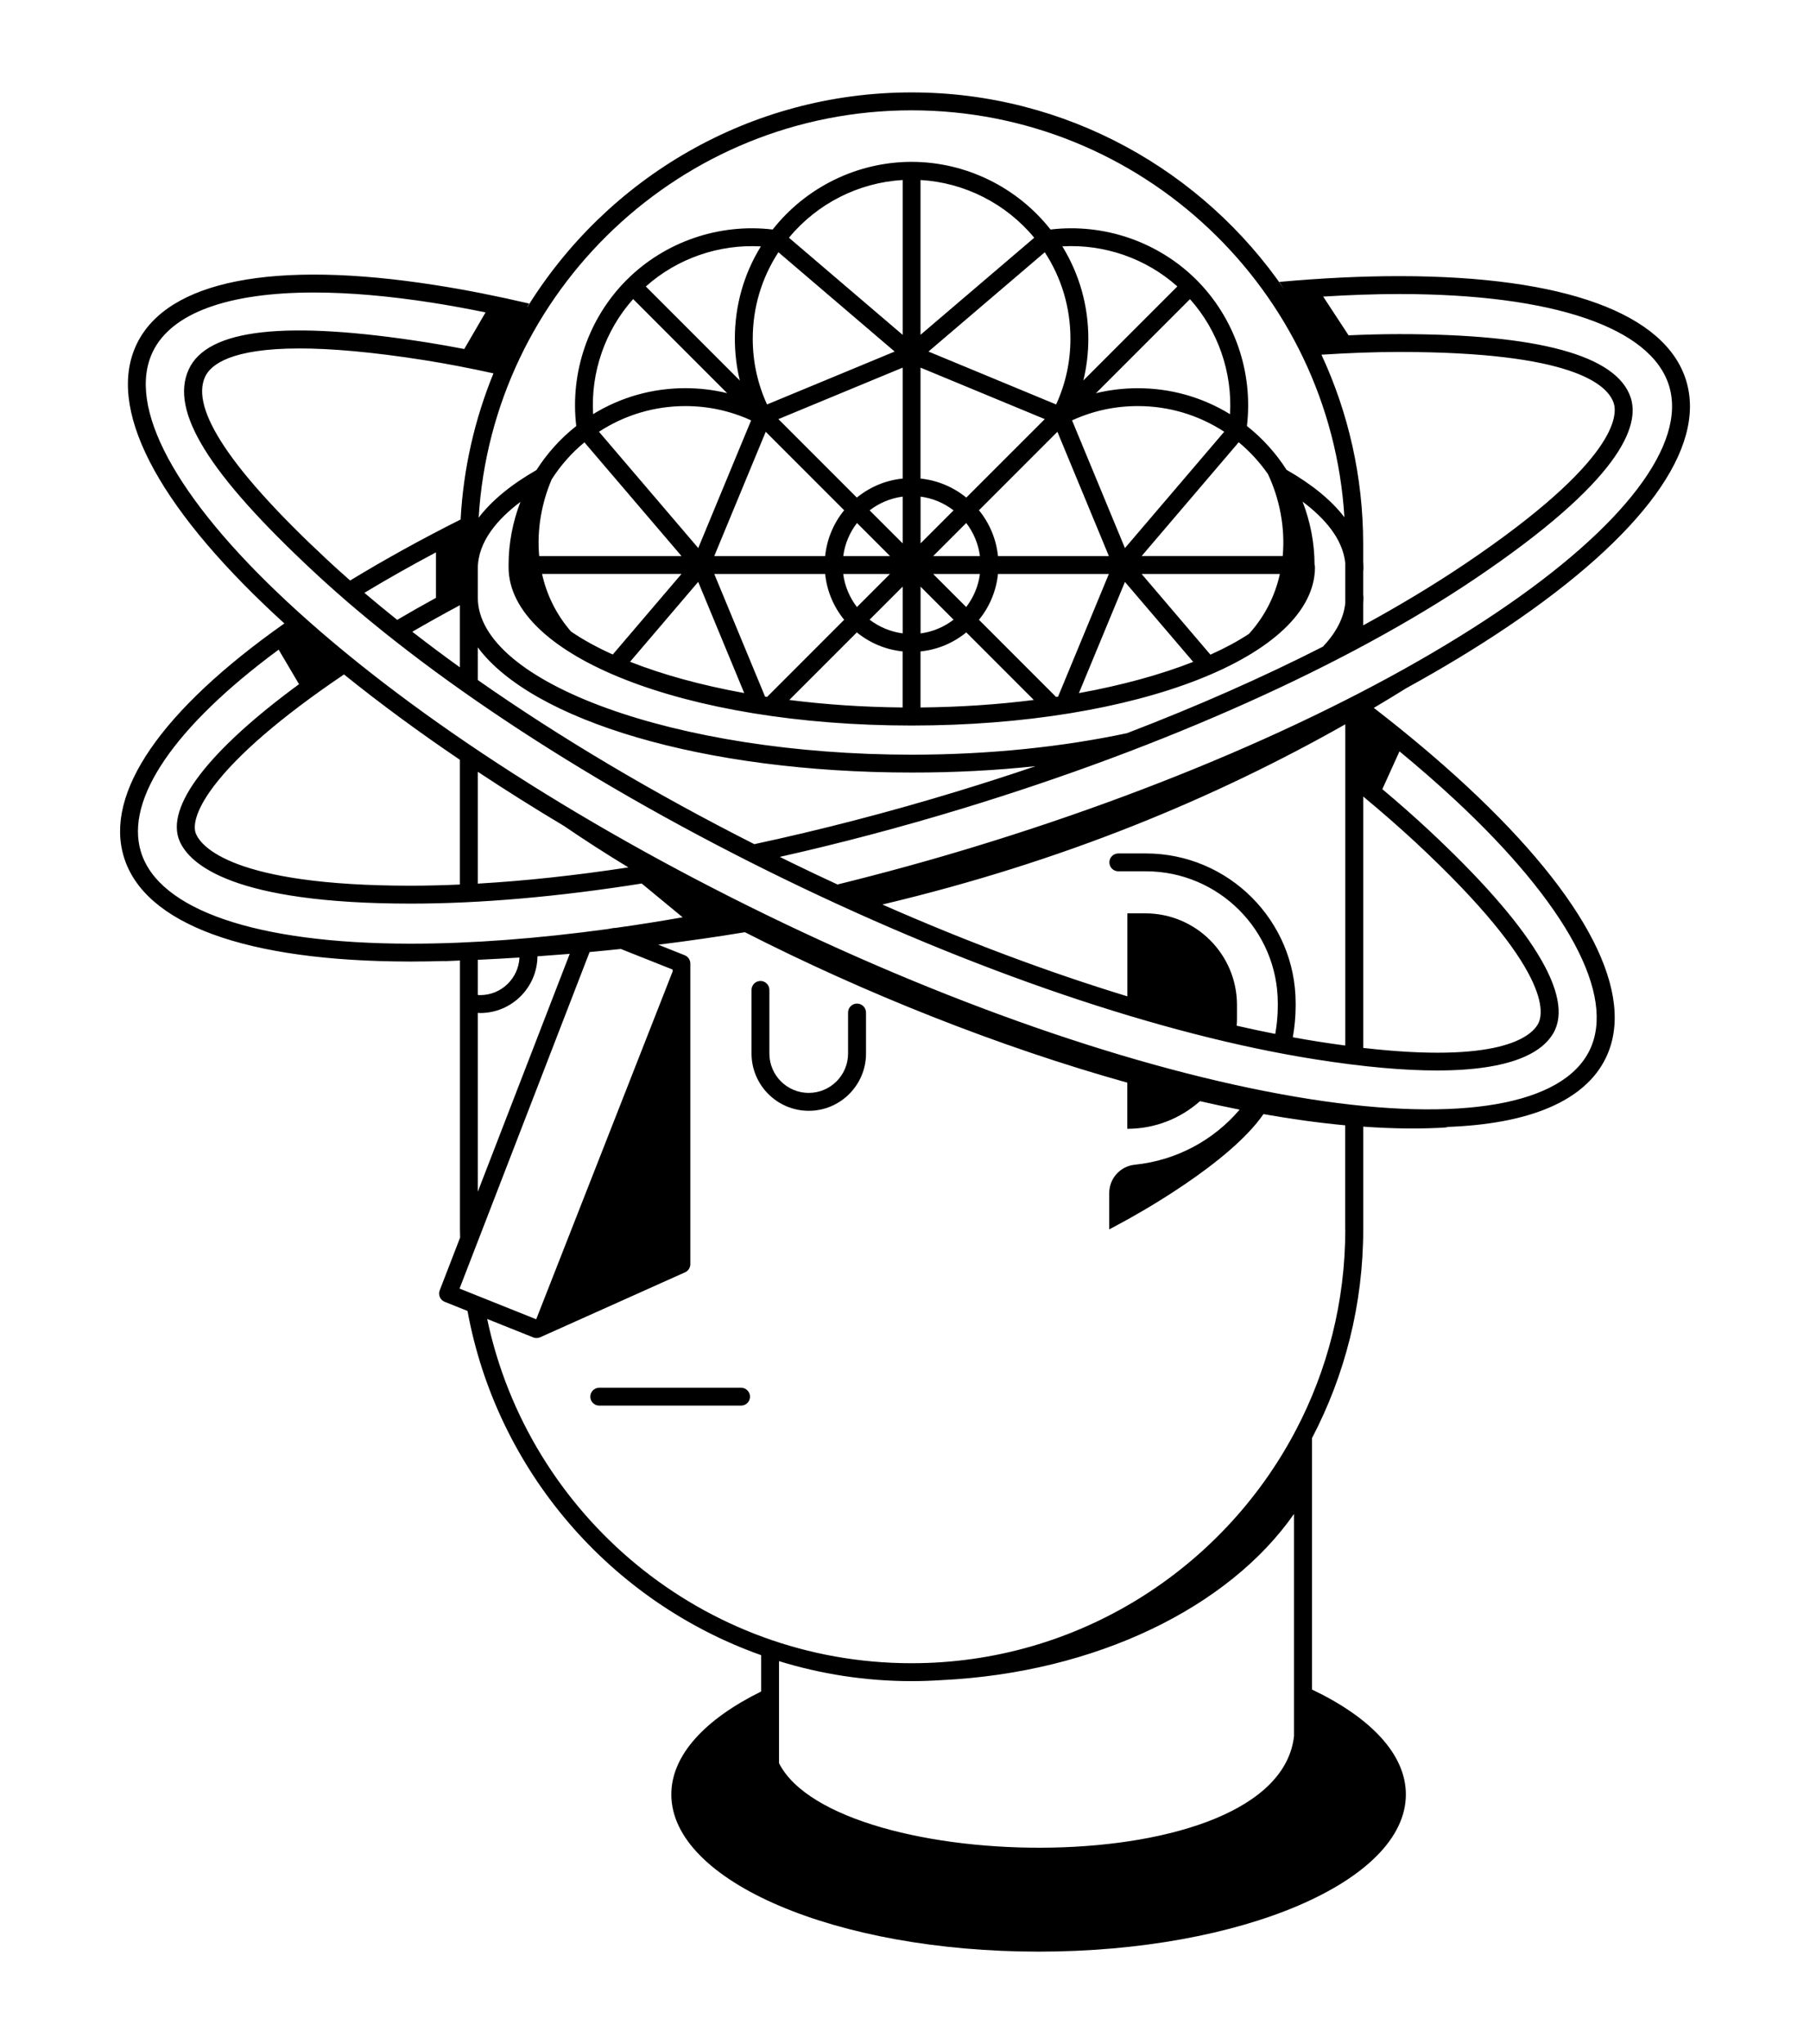 <?xml version="1.0" encoding="UTF-8"?> <!-- Generator: Adobe Illustrator 24.0.0, SVG Export Plug-In . SVG Version: 6.00 Build 0) --> <svg xmlns="http://www.w3.org/2000/svg" xmlns:xlink="http://www.w3.org/1999/xlink" version="1.1" id="Layer_1" x="0px" y="0px" viewBox="0 0 357 403" style="enable-background:new 0 0 357 403;" xml:space="preserve"> <g> <path d="M146.17,273.6h-27.98c-0.97,0-1.76,0.79-1.76,1.76s0.79,1.76,1.76,1.76h27.98c0.97,0,1.76-0.79,1.76-1.76 S147.14,273.6,146.17,273.6z"></path> <path d="M169.03,197.86c-0.97,0-1.76,0.79-1.76,1.76v8.09c0,4.28-3.48,7.76-7.76,7.76c-4.28,0-7.76-3.48-7.76-7.76v-12.55 c0-0.97-0.79-1.76-1.76-1.76c-0.97,0-1.76,0.79-1.76,1.76v12.55c0,6.23,5.07,11.29,11.29,11.29s11.29-5.07,11.29-11.29v-8.09 C170.8,198.65,170.01,197.86,169.03,197.86z"></path> <path d="M297.29,123.61c26.8-18.05,39.33-35.29,35.29-48.55c0,0,0,0,0,0c-4.04-13.26-24.06-20.58-56.37-20.62h-0.25 c-7.45,0-15.37,0.39-23.64,1.14c0.35,0.49,0.67,1,1.01,1.5c-16.06-23.44-43.03-38.86-73.53-38.86c-31.97,0-60.05,16.93-75.77,42.29 l-0.04-0.01c0.13-0.22,0.26-0.44,0.39-0.65c-6.39-1.49-12.57-2.72-18.5-3.64c-31.91-5-52.83-0.89-58.89,11.57 c-6.06,12.47,3.63,31.45,27.28,53.46c0.6,0.56,1.21,1.12,1.82,1.67c-24.29,17.13-35.52,33.4-31.66,46.04 c4.04,13.26,24.06,20.58,56.37,20.62h0.25c2.19,0,4.42-0.04,6.68-0.1l-0.18,0.03c1.07-0.04,2.11-0.09,3.17-0.13v8.25c0,0,0,0,0,0 v44.73c0,0.55,0.02,1.09,0.03,1.64l-4.02,10.4c-0.35,0.9,0.09,1.92,0.99,2.27l4.49,1.8c5.79,31.56,28.26,57.35,57.92,67.86v7.16 c-11.03,5.44-17.72,12.53-17.72,20.3c0,17.11,32.43,30.99,72.44,30.99s72.44-13.87,72.44-30.99c0-7.95-7.01-15.2-18.51-20.68 v-49.58c6.45-12.32,10.1-26.33,10.1-41.17v-20.23c5.9,0.42,11.5,0.49,16.71,0.14l-0.48-0.07c16.56-0.53,27.5-5.15,31.61-13.6 c6.06-12.47-3.63-31.45-27.28-53.46c-5.56-5.17-11.75-10.38-18.47-15.57c2.17-1.28,4.31-2.58,6.41-3.89 C284.53,131.75,291.2,127.71,297.29,123.61z M268.87,117.39v-4.86c0.03-0.14,0.06-0.28,0.06-0.43c0-0.42-0.02-0.83-0.06-1.25v-3.55 c0-13.34-2.95-26-8.23-37.37c5.29-0.34,10.42-0.54,15.32-0.54c33.89,0,41.06,6.31,42.32,10.07c0.77,2.29,0.91,11.35-29.35,31.73 c-6.09,4.1-12.81,8.15-20.06,12.1v-4.27c0.03-0.4,0.06-0.81,0.06-1.21C268.93,117.67,268.91,117.53,268.87,117.39z M179.82,148.79 c-46.39,0-85.58-14.18-85.58-30.97v-5.71c0-5.31,3.9-9.77,8.41-13.16c-1.52,3.94-2.34,8.15-2.34,12.45c0,0.11,0.01,0.21,0.01,0.32 c0,0.03-0.01,0.07-0.01,0.1c0,17.51,34.91,31.22,79.48,31.22c44.62,0,79.57-13.71,79.57-31.22c0-0.17-0.03-0.33-0.08-0.49 c-0.01-4.29-0.84-8.5-2.36-12.43c4.23,3.17,7.93,7.27,8.42,12.13v7.85c-0.29,2.98-1.83,5.88-4.41,8.61 c-11.81,6.01-24.81,11.76-38.65,17.06C209.69,147.23,195.16,148.79,179.82,148.79z M204.26,151.05c-5.06,1.72-10.19,3.37-15.4,4.96 c-13.59,4.14-27.04,7.62-40.08,10.42c-19.99-10.12-38.5-21.12-54.54-32.36v-6.44c10.68,14.42,44.46,24.68,85.58,24.68 C188.33,152.32,196.52,151.88,204.26,151.05z M112.62,124.5c-2.96-3.41-4.81-7.3-5.71-11.35h27.51l-13.56,15.89 C117.73,127.63,114.96,126.11,112.62,124.5z M137.71,114.72l9.08,21.92c-8.48-1.54-16.12-3.64-22.52-6.17L137.71,114.72z M166.32,109.63c0.32-2.43,1.28-4.66,2.71-6.52l6.52,6.52H166.32z M175.54,113.16l-6.52,6.52c-1.43-1.86-2.39-4.08-2.71-6.52 H175.54z M162.75,109.63h-21.87l8.42-20.33c0,0,0,0,0,0l1.73-4.17l15.47,15.47C164.45,103.11,163.1,106.22,162.75,109.63z M146.05,87.94C146.05,87.94,146.04,87.94,146.05,87.94l-8.33,20.11l-19.58-22.93c5.08-3.3,10.92-5.06,17.04-5.06 c4.53,0,8.89,0.95,12.97,2.82L146.05,87.94z M140.88,113.16h21.87c0.35,3.4,1.7,6.51,3.75,9.03L151.3,137.4 c-0.13-0.02-0.27-0.04-0.4-0.06L140.88,113.16z M169,124.68c2.52,2.05,5.63,3.4,9.03,3.75v11.05c-7.76-0.07-15.27-0.58-22.35-1.48 L169,124.68z M171.52,122.17l6.52-6.52v9.22C175.6,124.55,173.37,123.59,171.52,122.17z M171.52,100.62 c1.86-1.43,4.08-2.39,6.52-2.71v9.22L171.52,100.62z M169,98.1l-15.47-15.47l20.28-8.4l4.23-1.75v21.87 C174.63,94.69,171.52,96.05,169,98.1z M176.46,69.31l-4,1.66l-21.17,8.77c-1.87-4.08-2.82-8.43-2.82-12.97 c0-6.12,1.75-11.96,5.06-17.04L176.46,69.31z M155.61,46.87c5.55-6.73,13.73-10.88,22.43-11.38v30.53L155.61,46.87z M144.94,66.77 c0,2.82,0.33,5.57,0.98,8.25l-18.54-18.54c6.2-5.53,14.41-8.37,22.69-7.9C146.7,54.04,144.94,60.27,144.94,66.77z M143.42,77.51 c-2.67-0.65-5.43-0.98-8.25-0.98c-6.5,0-12.73,1.77-18.19,5.12c-0.47-8.28,2.37-16.49,7.9-22.69L143.42,77.51z M134.42,109.63 h-28.07c-0.48-5.2,0.48-10.47,2.46-15.12c1.75-2.73,3.92-5.21,6.46-7.3L134.42,109.63z M216.96,105.4 C216.96,105.4,216.96,105.4,216.96,105.4l1.75,4.23h-21.87c-0.35-3.4-1.7-6.51-3.75-9.03l15.47-15.47L216.96,105.4z M211.45,82.88 c4.08-1.87,8.43-2.82,12.97-2.82c6.12,0,11.96,1.75,17.04,5.06l-19.58,22.94l-1.66-4.01c0,0,0,0,0,0L211.45,82.88z M193.28,109.63 h-9.22l6.52-6.52C192,104.97,192.96,107.19,193.28,109.63z M193.28,113.16c-0.32,2.43-1.28,4.66-2.71,6.52l-6.52-6.52H193.28z M196.84,113.16h21.87l-10.02,24.19c-0.13,0.02-0.26,0.04-0.39,0.06l-15.21-15.21C195.14,119.67,196.49,116.56,196.84,113.16z M221.88,114.73l13.46,15.76c-6.41,2.52-14.05,4.62-22.54,6.16L221.88,114.73z M225.17,113.16h27.27c-0.94,4.23-2.9,8.29-6.1,11.81 c-2.2,1.45-4.74,2.82-7.6,4.1L225.17,113.16z M250.09,93.47c2.3,4.89,3.42,10.57,2.91,16.15h-27.82l19.14-22.43 C246.54,89.03,248.47,91.15,250.09,93.47z M242.61,81.66c-5.47-3.36-11.7-5.12-18.19-5.12c-2.82,0-5.57,0.33-8.25,0.98l18.54-18.54 C240.24,65.16,243.08,73.38,242.61,81.66z M213.68,75.01c0.65-2.67,0.98-5.43,0.98-8.25c0-6.5-1.77-12.73-5.13-18.19 c8.28-0.47,16.49,2.37,22.69,7.9L213.68,75.01z M211.13,66.77c0,4.53-0.95,8.89-2.82,12.97l-21.17-8.77l-4.01-1.66l22.94-19.58 C209.38,54.81,211.13,60.65,211.13,66.77z M181.56,66.01V35.49c8.69,0.5,16.87,4.65,22.43,11.38L181.56,66.01z M185.79,74.23 l20.28,8.4L190.59,98.1c-2.52-2.05-5.63-3.4-9.03-3.75V72.48L185.79,74.23z M188.08,100.62l-6.51,6.51v-9.22 C184,98.23,186.22,99.19,188.08,100.62z M188.08,122.17c-1.85,1.43-4.08,2.39-6.51,2.71v-9.22L188.08,122.17z M190.59,124.68 l13.32,13.32c-7.08,0.9-14.59,1.41-22.35,1.48v-11.05C184.97,128.09,188.07,126.73,190.59,124.68z M179.79,21.75 c45.39,0,82.63,35.53,85.38,80.23c-2.55-3.33-6.38-6.48-11.41-9.35c-2.09-3.27-4.72-6.2-7.82-8.64c1.26-10.57-2.41-21.27-9.94-28.8 c0,0,0,0,0,0c0,0,0,0,0,0c-7.54-7.53-18.24-11.2-28.8-9.94c-6.58-8.36-16.74-13.34-27.4-13.34c0,0,0,0,0,0h0 c-10.66,0-20.81,4.97-27.4,13.34c-10.57-1.26-21.27,2.41-28.8,9.94c-7.54,7.54-11.2,18.23-9.94,28.8c-3.11,2.45-5.76,5.4-7.85,8.68 c-5.04,2.89-8.86,6.05-11.4,9.39C97.12,57.32,134.38,21.75,179.79,21.75z M90.85,102.42c-7.76,3.9-15.05,7.93-21.79,12.03 c-1.58-1.39-3.12-2.77-4.6-4.16c-18.86-17.55-26.94-29.66-24.01-36c1.12-2.42,5.16-5.59,18.61-5.59c6.1,0,14.14,0.65,24.72,2.32 c4.37,0.69,8.9,1.57,13.55,2.59C93.66,82.58,91.4,92.27,90.85,102.42z M90.71,119.32v12.25c-3.24-2.33-6.37-4.67-9.39-7.02 C84.35,122.79,87.47,121.05,90.71,119.32z M78.34,122.21c-2.23-1.78-4.38-3.56-6.47-5.33c4.48-2.7,9.18-5.36,14.12-7.98v8.97 C83.37,119.3,80.82,120.75,78.34,122.21z M81.04,186.05h-0.25c-30.18-0.04-49.5-6.64-53-18.12c-3.17-10.4,6.68-24.72,27.17-39.85 l4.02,6.81c-17.91,13.14-26.44,24.24-23.56,30.92c1.98,4.61,10.55,12.34,45.61,12.34c13.74,0,29.14-1.36,45.54-3.96l8.07,6.66 c-4.49,0.79-8.92,1.49-13.28,2.1c-0.19-0.01-0.37,0-0.56,0.05c-0.06,0.01-0.15,0.02-0.22,0.04l-0.24,0.04 c-0.14,0.03-0.28,0.05-0.42,0.08C106.04,185.05,92.94,186.05,81.04,186.05z M67.85,132.97c7,5.64,14.66,11.28,22.86,16.83v24.59 c-3.3,0.14-6.54,0.23-9.68,0.23c-35.24,0-41.34-7.81-42.37-10.2C37.21,161.03,41.73,150.6,67.85,132.97z M94.24,174.21v-22.05 c5.46,3.61,11.15,7.19,17.03,10.7c4,2.73,8.23,5.46,12.67,8.15C113.56,172.59,103.6,173.67,94.24,174.21z M128.7,173.84 C128.7,173.84,128.7,173.84,128.7,173.84c0.01,0,0.02,0.01,0.02,0.01L128.7,173.84z M94.72,199.72c6.19,0,11.22-5,11.29-11.18 c2.13-0.15,4.26-0.31,6.36-0.48l-18.13,46.89v-35.26C94.4,199.69,94.56,199.72,94.72,199.72z M94.24,196.16v-6.93 c2.77-0.13,5.51-0.28,8.22-0.45c-0.19,4.12-3.58,7.41-7.74,7.41C94.56,196.19,94.4,196.17,94.24,196.16z M90.64,254.05l25.65-66.35 c2.07-0.19,4.12-0.4,6.16-0.61l10.21,4.06v0.4l-26.9,68.55L90.64,254.05z M255.24,342.18c-3.11,29.38-90.22,27.68-101.58,5.46 l-0.01-0.07V327.5c8.27,2.55,17.05,3.94,26.14,3.94c1.95,0,3.88-0.07,5.8-0.19c30.7-1.46,56.85-14.44,69.64-32.78V342.18z M265.34,242.36c0,14.3-3.53,27.79-9.76,39.64c-0.1,0.14-0.18,0.29-0.24,0.45c-14.4,27.02-42.86,45.46-75.56,45.46h0 c-41.11,0-75.52-29.16-83.69-67.87l9.07,3.63c0.21,0.08,0.43,0.13,0.66,0.13c0.25,0,0.49-0.05,0.72-0.15l28.58-12.81 c0.64-0.28,1.04-0.92,1.04-1.61v-59.26c0-0.72-0.44-1.37-1.11-1.64l-5.22-2.08c5.83-0.72,11.52-1.54,17.09-2.46 c23.58,12.02,50.15,22.6,75.42,29.66v9.1h0c5.5,0,10.52-2.06,14.34-5.45c2.63,0.6,5.24,1.16,7.82,1.67 c-5.07,5.95-12.34,10-20.69,10.86c-2.87,0.3-5.03,2.7-5.03,5.6v7.15l2.6-1.4c2.46-1.32,21.09-11.55,27.82-21.33 c5.55,0.98,10.94,1.73,16.12,2.21V242.36z M276.03,148.13c3.89,3.21,7.56,6.41,10.99,9.6c22.1,20.56,31.76,38.54,26.51,49.33 c-5.25,10.79-25.36,14.31-55.17,9.63c-30.92-4.85-68.94-17.72-107.06-36.25c-38.12-18.53-71.73-40.47-94.64-61.79 C34.57,98.1,24.9,80.12,30.15,69.32c3.72-7.66,14.93-11.65,31.79-11.65c6.89,0,14.73,0.67,23.38,2.02 c3.39,0.53,6.89,1.18,10.45,1.9l-4.2,7.22c-2.46-0.48-4.87-0.9-7.24-1.28c-27.99-4.42-43.39-2.7-47.09,5.27 c-3.8,8.21,3.84,20.56,24.8,40.06c22.35,20.8,55.28,42.27,92.71,60.47c37.32,18.14,74.47,30.75,104.6,35.51 c9.87,1.56,17.75,2.21,24.04,2.21c14.91,0,20.82-3.64,22.97-7.33c4.26-7.3-4.29-21.2-24.72-40.21c-2.83-2.63-5.83-5.27-8.99-7.92 L276.03,148.13z M226.01,168.26h-5.44c-0.97,0-1.76,0.79-1.76,1.76s0.79,1.76,1.76,1.76h5.44c14.35,0,26.02,11.67,26.02,26.02v0.49 c0,1.89-0.18,3.75-0.5,5.55c-2.5-0.49-5.03-1.03-7.61-1.62c0.03-0.44,0.06-0.88,0.06-1.33v-2.74c0-9.98-8.09-18.08-18.08-18.08 h-3.54v16.36c-15.43-4.7-31.74-10.8-48.32-18.1c35.67-8.46,65.62-21,91.3-35.53v63.33c-1.74-0.23-3.54-0.49-5.44-0.79 c-1.61-0.25-3.26-0.54-4.91-0.84c0.36-2.02,0.56-4.1,0.56-6.22v-0.49C255.56,181.52,242.3,168.26,226.01,168.26z M279.24,166.1 c27.06,25.18,25.27,33.8,24.08,35.85c-1.5,2.56-7.82,7.72-34.44,4.65v-49.56C272.54,160.07,276,163.1,279.24,166.1z M192.19,166.95 c-9.08,2.77-18.1,5.23-27,7.43c-2.96-1.37-5.93-2.76-8.89-4.21c-0.84-0.41-1.67-0.82-2.5-1.23c11.8-2.65,23.89-5.84,36.08-9.55 c39.81-12.13,75.69-28.21,101.01-45.26c28.8-19.39,32.6-30.16,30.73-35.78c-2.77-8.28-18.13-12.48-45.66-12.48 c-3.23,0-6.57,0.09-9.97,0.24l-5.01-7.64c5.17-0.32,10.18-0.5,14.98-0.5h0.25c30.18,0.03,49.5,6.64,53,18.12 c3.5,11.48-8.85,27.73-33.89,44.59C269.36,138.16,232.74,154.59,192.19,166.95z"></path> </g> </svg> 